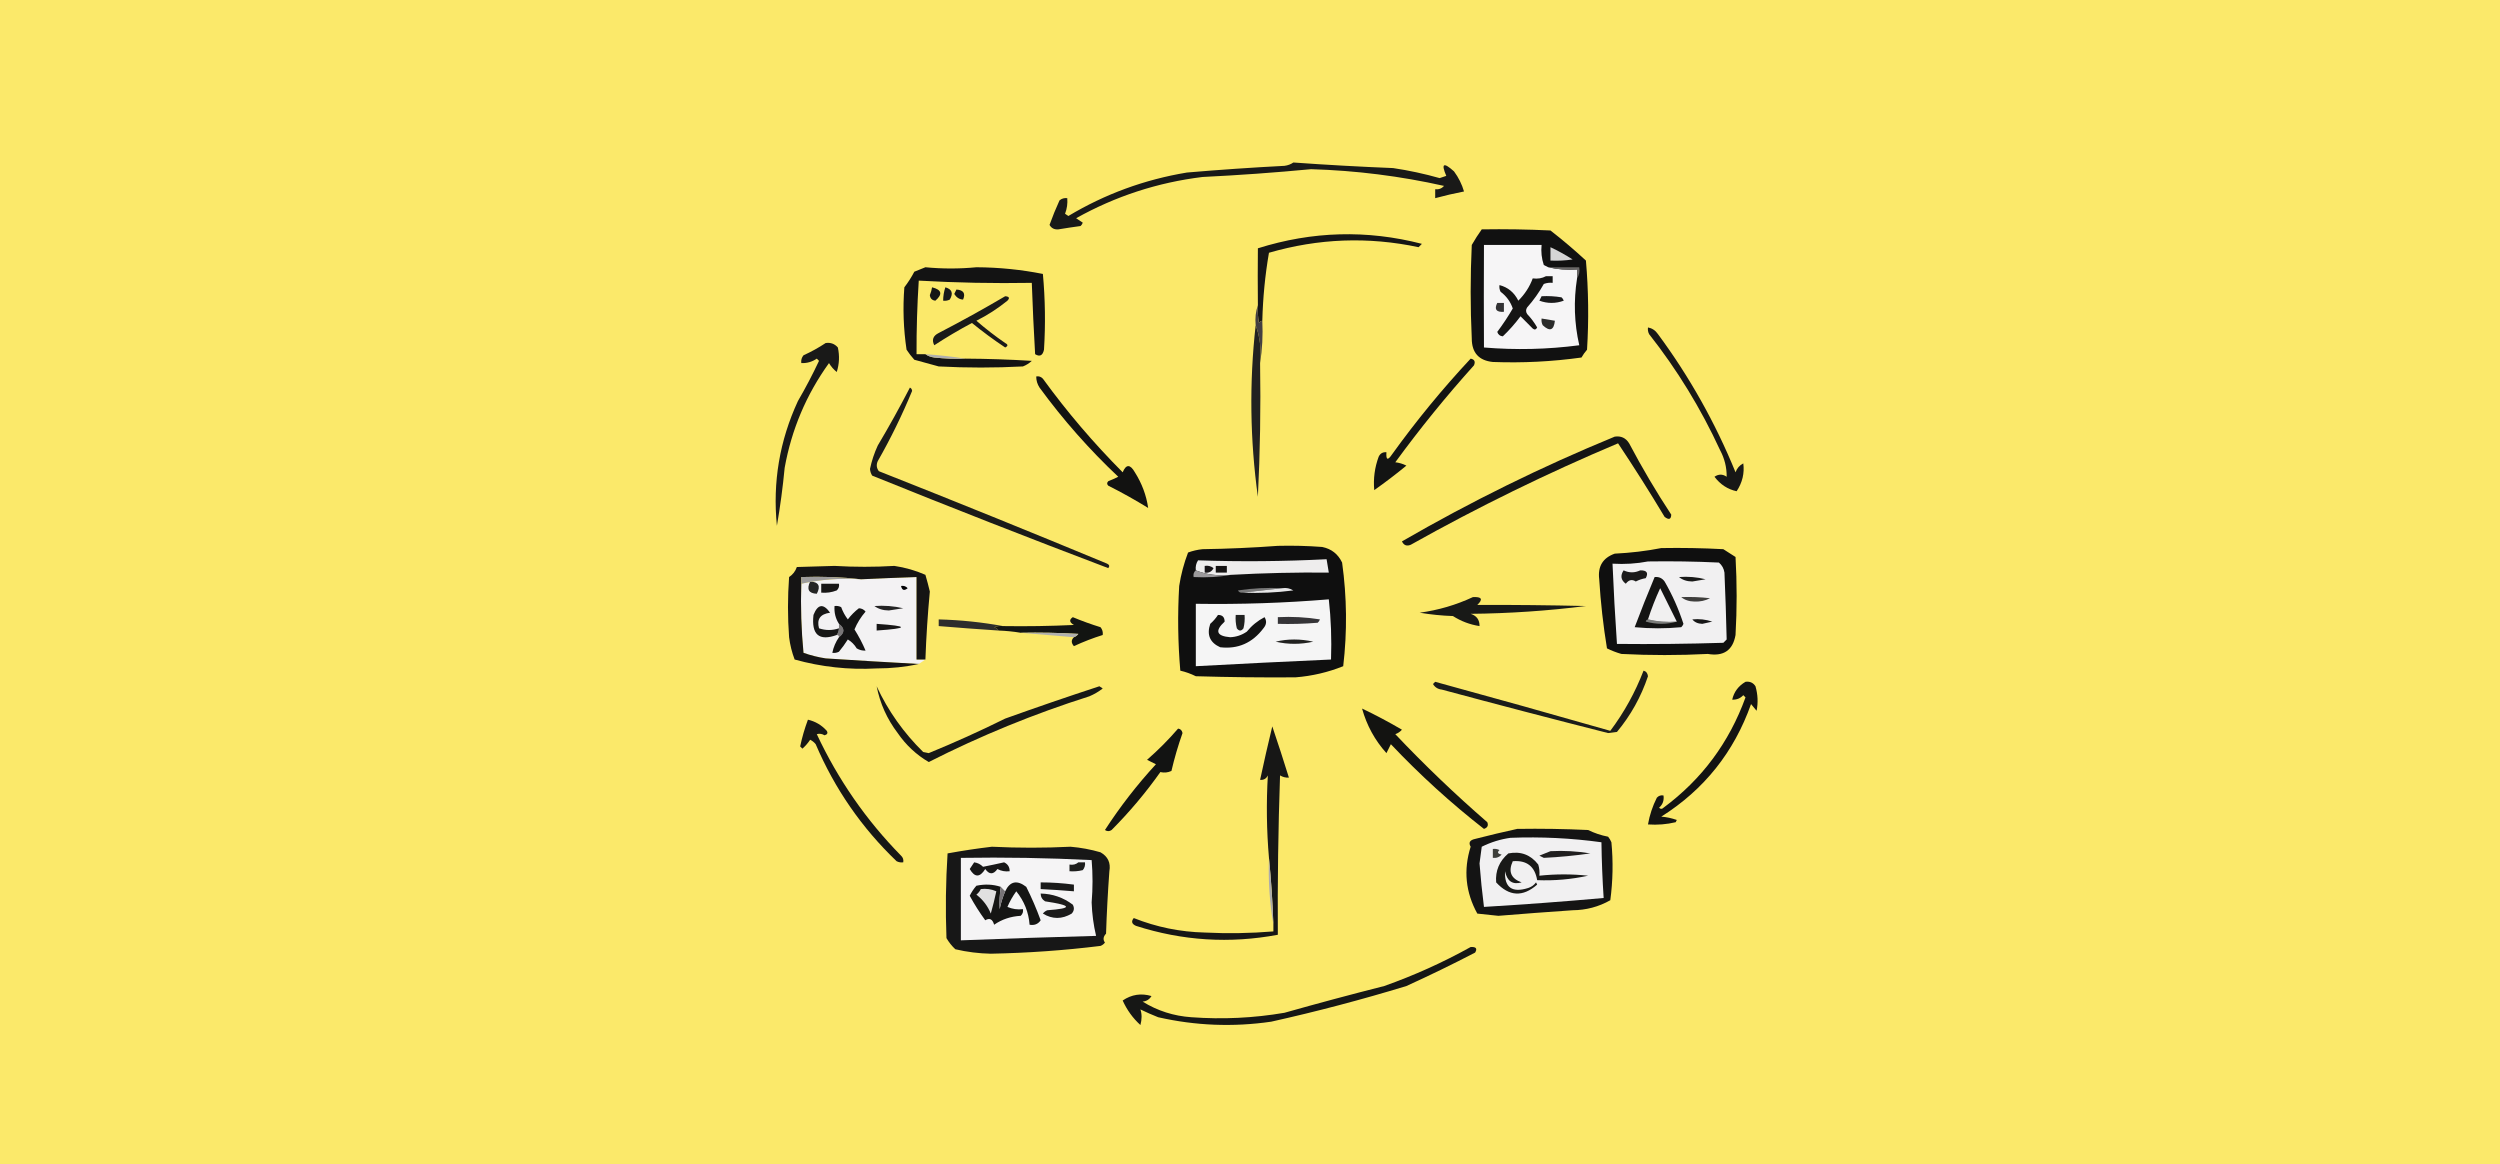 <svg width="597" height="278" viewBox="0 0 597 278" fill="none" xmlns="http://www.w3.org/2000/svg">
<g clip-path="url(#clip0_6694_348)">
<path d="M0 0H597V278H0V0Z" fill="#FBE96A"/>
<path fill-rule="evenodd" clip-rule="evenodd" d="M308.851 38.805C316.777 39.373 324.717 39.816 332.669 40.136C336.436 40.698 340.142 41.497 343.784 42.531C344.313 42.353 344.843 42.176 345.372 41.998C344.088 39.017 344.706 38.661 347.225 40.934C348.315 42.417 349.109 44.014 349.606 45.724C347.282 46.175 344.988 46.708 342.726 47.321C342.726 46.611 342.726 45.901 342.726 45.192C343.574 45.292 344.28 45.026 344.843 44.394C334.395 42.051 323.809 40.72 313.085 40.402C304.457 41.219 295.811 41.84 287.149 42.265C276.434 43.579 266.378 46.861 256.979 52.111C257.509 52.466 258.038 52.82 258.567 53.175C258.457 53.487 258.28 53.753 258.038 53.974C256.27 54.215 254.506 54.481 252.745 54.772C251.782 54.856 251.077 54.501 250.628 53.708C251.341 51.724 252.135 49.773 253.01 47.853C253.545 47.408 254.163 47.23 254.862 47.321C254.972 48.609 254.796 49.85 254.333 51.046C254.598 51.224 254.862 51.401 255.127 51.579C263.887 46.335 273.326 42.876 283.444 41.2C291.197 40.538 298.96 40.005 306.733 39.603C307.558 39.492 308.264 39.226 308.851 38.805Z" fill="#191918"/>
<path fill-rule="evenodd" clip-rule="evenodd" d="M353.841 54.772C359.313 54.684 364.783 54.772 370.249 55.038C373.17 57.306 375.993 59.701 378.718 62.223C379.335 69.313 379.423 76.409 378.983 83.512C378.477 84.086 378.036 84.707 377.659 85.375C370.634 86.354 363.577 86.709 356.487 86.439C353.147 86.096 351.47 84.233 351.459 80.851C351.106 73.4 351.106 65.949 351.459 58.498C352.209 57.185 353.003 55.943 353.841 54.772Z" fill="#111111"/>
<path fill-rule="evenodd" clip-rule="evenodd" d="M369.72 63.82C371.908 64.344 374.202 64.521 376.601 64.352C376.601 65.061 376.601 65.772 376.601 66.481C375.754 71.862 375.93 77.185 377.13 82.448C369.549 83.438 361.963 83.615 354.37 82.98C354.325 74.863 354.325 66.702 354.37 58.498C358.958 58.498 363.544 58.498 368.132 58.498C367.964 60.133 368.14 61.729 368.661 63.288C369.023 63.481 369.376 63.658 369.72 63.82Z" fill="#F6F5F6"/>
<path fill-rule="evenodd" clip-rule="evenodd" d="M370.249 59.03C372.073 59.886 373.837 60.862 375.542 61.957C373.786 62.222 372.022 62.311 370.249 62.223C370.249 61.159 370.249 60.094 370.249 59.03Z" fill="#D6D5D5"/>
<path fill-rule="evenodd" clip-rule="evenodd" d="M369.72 63.82C372.19 63.82 374.66 63.82 377.13 63.82C377.28 64.839 377.104 65.726 376.601 66.481C376.601 65.772 376.601 65.061 376.601 64.352C374.202 64.521 371.908 64.344 369.72 63.82Z" fill="#696766"/>
<path fill-rule="evenodd" clip-rule="evenodd" d="M220.987 84.577C221.574 84.997 222.28 85.263 223.104 85.375C225.568 85.641 228.038 85.73 230.515 85.641C235.862 85.673 241.155 85.85 246.393 86.173C245.777 86.75 245.071 87.194 244.276 87.504C237.572 87.859 230.868 87.859 224.163 87.504C222.222 86.972 220.282 86.439 218.341 85.907C217.659 85.157 217.042 84.358 216.488 83.512C215.748 78.564 215.571 73.597 215.959 68.61C216.862 67.436 217.656 66.195 218.341 64.884C219.223 64.529 220.105 64.175 220.987 63.82C225.019 64.212 229.077 64.212 233.161 63.82C238.564 63.851 243.857 64.383 249.04 65.416C249.596 71.436 249.684 77.469 249.305 83.512C249 84.909 248.294 85.264 247.187 84.577C246.858 78.901 246.593 73.224 246.393 67.545C237.377 67.7 228.379 67.523 219.399 67.013C219.024 72.86 218.847 78.715 218.87 84.577C219.576 84.577 220.282 84.577 220.987 84.577Z" fill="#131313"/>
<path fill-rule="evenodd" clip-rule="evenodd" d="M301.44 76.593C301.114 76.652 300.849 76.83 300.646 77.126C300.383 75.717 300.295 74.298 300.382 72.868C300.336 68.264 300.336 63.74 300.382 59.296C313.389 55.2 326.445 54.846 339.55 58.231C339.285 58.498 339.02 58.764 338.756 59.03C326.745 56.483 314.836 56.926 303.028 60.36C302.113 65.651 301.584 71.062 301.44 76.593Z" fill="#161615"/>
<path fill-rule="evenodd" clip-rule="evenodd" d="M225.751 68.61C227.346 69.065 227.699 70.041 226.81 71.537C226.308 71.794 225.779 71.882 225.222 71.803C225.231 70.704 225.407 69.64 225.751 68.61Z" fill="#191A1A"/>
<path fill-rule="evenodd" clip-rule="evenodd" d="M222.575 68.61C224.895 69.188 225.159 70.253 223.369 71.803C222.575 71.714 222.134 71.271 222.046 70.473C222.305 69.867 222.481 69.246 222.575 68.61Z" fill="#151615"/>
<path fill-rule="evenodd" clip-rule="evenodd" d="M228.397 69.142C230.083 69.26 230.613 70.059 229.985 71.537C229.134 71.508 228.428 71.064 227.868 70.207C228.06 69.843 228.237 69.488 228.397 69.142Z" fill="#161615"/>
<path fill-rule="evenodd" clip-rule="evenodd" d="M368.132 70.739C369.729 70.651 371.317 70.74 372.896 71.005C373.137 71.225 373.314 71.491 373.425 71.803C371.484 72.513 369.543 72.513 367.603 71.803C367.795 71.44 367.971 71.085 368.132 70.739Z" fill="#1A1A1B"/>
<path fill-rule="evenodd" clip-rule="evenodd" d="M369.19 65.949C369.72 65.949 370.249 65.949 370.778 65.949C370.778 66.481 370.778 67.013 370.778 67.545C370.052 67.462 369.346 67.551 368.661 67.811C367.543 69.822 366.22 71.685 364.691 73.4C364.338 73.932 364.338 74.464 364.691 74.997C365.614 75.966 366.408 77.03 367.073 78.19C366.808 78.733 366.455 78.822 366.015 78.456C365.044 77.481 364.074 76.504 363.104 75.529C361.804 77.279 360.392 78.875 358.869 80.319C358.192 80.259 357.751 79.904 357.546 79.254C358.893 77.459 360.128 75.596 361.251 73.666C360.697 72.042 359.727 70.712 358.34 69.674C358.084 69.17 357.996 68.638 358.075 68.078C360.102 68.602 361.602 69.844 362.574 71.803C364.137 70.247 365.284 68.472 366.015 66.481C367.198 66.638 368.256 66.46 369.19 65.949Z" fill="#151514"/>
<path fill-rule="evenodd" clip-rule="evenodd" d="M357.546 72.335C358.075 72.335 358.605 72.335 359.134 72.335C359.134 73.045 359.134 73.755 359.134 74.464C357.306 74.588 356.776 73.879 357.546 72.335Z" fill="#323233"/>
<path fill-rule="evenodd" clip-rule="evenodd" d="M240.042 70.739C241.014 70.813 241.19 71.168 240.571 71.803C238.281 73.665 235.811 75.262 233.161 76.593C235.359 78.496 237.653 80.27 240.042 81.915C240.747 82.27 240.747 82.625 240.042 82.98C237.301 81.159 234.655 79.207 232.102 77.126C229.016 78.765 226.017 80.54 223.104 82.448C222.458 81.166 222.811 80.19 224.163 79.52C229.574 76.713 234.867 73.786 240.042 70.739Z" fill="#1A1A19"/>
<path fill-rule="evenodd" clip-rule="evenodd" d="M300.382 72.868C300.295 74.298 300.383 75.717 300.646 77.126C300.849 76.83 301.114 76.652 301.44 76.593C301.611 80.064 301.435 83.435 300.911 86.706C301.237 83.46 300.884 80.444 299.852 77.658C299.688 75.948 299.864 74.351 300.382 72.868Z" fill="#433F41"/>
<path fill-rule="evenodd" clip-rule="evenodd" d="M368.132 76.061C369.191 76.238 370.249 76.416 371.308 76.593C371.065 78.892 370.095 79.248 368.397 77.658C368.141 77.153 368.053 76.621 368.132 76.061Z" fill="#2B2B2A"/>
<path fill-rule="evenodd" clip-rule="evenodd" d="M220.987 84.577C224.253 84.799 227.428 85.154 230.515 85.641C228.038 85.73 225.568 85.641 223.104 85.375C222.28 85.263 221.574 84.997 220.987 84.577Z" fill="#B0AFAF"/>
<path fill-rule="evenodd" clip-rule="evenodd" d="M299.852 77.658C300.884 80.444 301.237 83.46 300.911 86.706C301.087 97.356 300.911 108 300.382 118.639C298.496 105.008 298.319 91.348 299.852 77.658Z" fill="#222221"/>
<path fill-rule="evenodd" clip-rule="evenodd" d="M351.194 85.641C352.107 85.824 352.372 86.356 351.988 87.238C345.324 94.646 339.061 102.363 333.198 110.39C334.127 110.497 335.009 110.763 335.845 111.188C333.374 113.225 330.816 115.176 328.17 117.042C327.919 114.316 328.272 111.655 329.228 109.059C329.604 108.275 330.221 107.92 331.081 107.995C330.953 109.857 331.394 110.034 332.404 108.527C338.18 100.5 344.443 92.872 351.194 85.641Z" fill="#131413"/>
<path fill-rule="evenodd" clip-rule="evenodd" d="M393.538 78.19C394.529 78.381 395.322 78.913 395.92 79.787C403.465 89.992 409.64 100.991 414.445 112.785C414.783 111.825 415.4 111.116 416.298 110.656C416.611 113.009 416.082 115.227 414.71 117.309C412.576 116.849 410.812 115.696 409.417 113.849C410.398 113.179 411.368 113.179 412.328 113.849C412.355 111.615 411.825 109.486 410.74 107.462C406.157 97.525 400.511 88.3 393.803 79.787C393.547 79.282 393.459 78.75 393.538 78.19Z" fill="#171716"/>
<path fill-rule="evenodd" clip-rule="evenodd" d="M197.169 81.915C198.345 81.744 199.316 82.099 200.08 82.98C200.517 84.955 200.429 86.907 199.815 88.834C199.079 88.246 198.461 87.536 197.963 86.705C192.553 94.216 189.025 102.554 187.377 111.72C186.934 116.363 186.316 120.975 185.524 125.558C184.488 115.173 186.164 105.238 190.553 95.753C192.363 92.644 194.04 89.451 195.581 86.173C195.405 85.996 195.228 85.818 195.052 85.641C193.931 86.411 192.696 86.766 191.347 86.705C191.257 86.002 191.433 85.381 191.876 84.843C193.758 83.987 195.522 83.011 197.169 81.915Z" fill="#191918"/>
<path fill-rule="evenodd" clip-rule="evenodd" d="M385.599 104.269C387.094 104.046 388.24 104.578 389.039 105.866C392.125 111.719 395.477 117.396 399.096 122.897C399.053 124.035 398.524 124.212 397.508 123.429C393.922 117.451 390.217 111.597 386.393 105.866C369.458 113.005 352.962 121.077 336.903 130.082C335.941 130.499 335.235 130.233 334.786 129.284C351.203 119.788 368.14 111.449 385.599 104.269Z" fill="#151514"/>
<path fill-rule="evenodd" clip-rule="evenodd" d="M247.452 89.899C248.074 89.782 248.603 89.96 249.04 90.431C254.797 98.352 261.149 105.803 268.095 112.785C268.916 110.821 269.886 110.821 271.006 112.785C272.69 115.449 273.749 118.287 274.182 121.3C271.074 119.384 267.898 117.609 264.654 115.978C264.301 115.623 264.301 115.269 264.654 114.914C265.453 114.6 266.247 114.245 267.036 113.849C260.146 107.361 253.883 100.265 248.246 92.56C247.712 91.748 247.447 90.861 247.452 89.899Z" fill="#121211"/>
<path fill-rule="evenodd" clip-rule="evenodd" d="M217.282 92.56C217.598 92.685 217.774 92.951 217.812 93.358C215.428 99.127 212.694 104.716 209.607 110.124C209.226 110.981 209.314 111.78 209.872 112.519C228.108 119.725 246.281 127.087 264.39 134.606C264.93 134.873 265.018 135.228 264.654 135.67C245.828 128.53 227.038 121.167 208.284 113.583C207.977 113.108 207.8 112.576 207.755 111.986C208.161 110.052 208.779 108.189 209.607 106.398C212.306 101.856 214.864 97.244 217.282 92.56Z" fill="#1B1B19"/>
<path fill-rule="evenodd" clip-rule="evenodd" d="M305.145 130.348C308.679 130.26 312.207 130.348 315.731 130.614C317.936 131.058 319.524 132.299 320.495 134.34C321.643 142.594 321.73 150.843 320.76 159.088C317.113 160.549 313.32 161.436 309.38 161.749C301.502 161.809 293.562 161.72 285.561 161.483C284.363 160.888 283.127 160.445 281.856 160.153C281.281 153.425 281.193 146.684 281.592 139.928C282.017 137.183 282.722 134.522 283.709 131.945C284.804 131.538 285.951 131.272 287.149 131.146C293.24 131.056 299.239 130.79 305.145 130.348Z" fill="#0F0F0F"/>
<path fill-rule="evenodd" clip-rule="evenodd" d="M294.03 137.267C290.976 137.593 288.153 137.238 285.562 136.203C285.448 135.328 285.625 134.529 286.091 133.808C296.322 134.158 306.554 134.069 316.79 133.542C316.966 134.606 317.143 135.67 317.319 136.735C309.549 136.662 301.786 136.84 294.03 137.267Z" fill="#EEEDED"/>
<path fill-rule="evenodd" clip-rule="evenodd" d="M287.679 135.138C288.461 134.999 289.167 135.176 289.796 135.671C289.362 136.528 288.656 136.883 287.679 136.735C287.679 136.203 287.679 135.671 287.679 135.138Z" fill="#171416"/>
<path fill-rule="evenodd" clip-rule="evenodd" d="M290.325 135.138C291.208 135.138 292.089 135.138 292.972 135.138C292.972 135.67 292.972 136.203 292.972 136.735C292.089 136.735 291.208 136.735 290.325 136.735C290.325 136.203 290.325 135.67 290.325 135.138Z" fill="#151313"/>
<path fill-rule="evenodd" clip-rule="evenodd" d="M285.562 136.203C288.153 137.238 290.976 137.593 294.03 137.267C291.132 137.793 288.133 137.971 285.032 137.799C284.907 137.112 285.083 136.58 285.562 136.203Z" fill="#9B999B"/>
<path fill-rule="evenodd" clip-rule="evenodd" d="M220.987 157.492C220.458 157.847 219.929 158.201 219.399 158.556C212.018 158.156 204.608 157.712 197.169 157.226C195.359 156.948 193.595 156.504 191.876 155.895C191.347 150.407 191.171 144.907 191.347 139.396C195.97 138.37 200.734 138.015 205.638 138.332C210.047 138.127 214.458 137.949 218.87 137.799C218.87 144.363 218.87 150.928 218.87 157.492C219.576 157.492 220.282 157.492 220.987 157.492Z" fill="#F3F2F3"/>
<path fill-rule="evenodd" clip-rule="evenodd" d="M306.204 140.461C303.028 140.816 299.853 141.17 296.677 141.525C296.213 141.595 295.86 141.418 295.618 140.993C299.13 140.462 302.658 140.285 306.204 140.461Z" fill="#787878"/>
<path fill-rule="evenodd" clip-rule="evenodd" d="M306.204 140.461C307.15 140.309 308.033 140.486 308.851 140.993C304.808 141.524 300.75 141.701 296.677 141.525C299.853 141.17 303.028 140.816 306.204 140.461Z" fill="#E7E7E8"/>
<path fill-rule="evenodd" clip-rule="evenodd" d="M317.319 143.122C317.845 147.815 318.022 152.605 317.849 157.492C307.018 157.974 296.255 158.507 285.562 159.088C285.562 154.121 285.562 149.153 285.562 144.186C296.249 144.348 306.834 143.993 317.319 143.122Z" fill="#F5F5F5"/>
<path fill-rule="evenodd" clip-rule="evenodd" d="M351.724 142.589C353.855 142.473 354.208 143.094 352.782 144.452C361.435 144.429 370.081 144.517 378.718 144.718C369.59 145.869 360.415 146.49 351.194 146.581C352.631 147.047 353.337 148.022 353.312 149.508C351.021 149.155 348.904 148.356 346.96 147.113C344.296 147.022 341.65 146.756 339.021 146.315C343.494 145.7 347.729 144.459 351.724 142.589Z" fill="#181917"/>
<path fill-rule="evenodd" clip-rule="evenodd" d="M295.089 146.847C295.794 146.847 296.5 146.847 297.206 146.847C297.292 147.926 297.203 148.99 296.941 150.041C296.412 150.75 295.883 150.75 295.353 150.041C295.091 148.99 295.003 147.926 295.089 146.847Z" fill="#1F201F"/>
<path fill-rule="evenodd" clip-rule="evenodd" d="M305.146 147.379C308.516 147.204 311.869 147.382 315.202 147.912C315.092 148.224 314.915 148.49 314.673 148.71C311.502 148.976 308.326 149.064 305.146 148.976C305.146 148.444 305.146 147.912 305.146 147.379Z" fill="#353437"/>
<path fill-rule="evenodd" clip-rule="evenodd" d="M239.513 149.508C238.786 149.425 238.08 149.514 237.396 149.774C237.88 149.922 238.233 150.188 238.454 150.573C233.687 150.262 228.923 149.907 224.163 149.508C224.163 148.976 224.163 148.444 224.163 147.912C229.394 148.054 234.51 148.586 239.513 149.508Z" fill="#2D2D2C"/>
<path fill-rule="evenodd" clip-rule="evenodd" d="M256.45 152.169C256.868 152.019 257.221 151.753 257.509 151.371C252.925 151.105 248.338 151.017 243.747 151.105C241.997 150.812 240.233 150.634 238.454 150.573C238.233 150.188 237.88 149.922 237.396 149.774C238.08 149.514 238.786 149.425 239.513 149.508C245.161 149.597 250.807 149.508 256.45 149.242C255.36 148.611 255.272 147.99 256.186 147.379C258.35 148.283 260.556 149.081 262.802 149.774C263.245 150.312 263.421 150.934 263.331 151.637C260.996 152.366 258.702 153.253 256.45 154.298C255.772 153.522 255.772 152.812 256.45 152.169Z" fill="#121411"/>
<path fill-rule="evenodd" clip-rule="evenodd" d="M243.747 151.105C248.338 151.017 252.925 151.105 257.509 151.371C257.221 151.753 256.868 152.019 256.45 152.169C252.216 151.814 247.981 151.46 243.747 151.105Z" fill="#B0B0AE"/>
<path fill-rule="evenodd" clip-rule="evenodd" d="M290.855 146.847C291.905 146.839 292.434 147.371 292.443 148.444C290.049 150.649 290.489 151.891 293.766 152.17C295.212 152.108 296.535 151.665 297.735 150.839C298.917 149.383 300.329 148.23 301.97 147.379C302.535 148.277 302.447 149.165 301.705 150.041C299.057 153.549 295.617 155.057 291.384 154.565C288.926 153.462 288.132 151.599 289.002 148.976C289.73 148.335 290.348 147.625 290.855 146.847Z" fill="#121212"/>
<path fill-rule="evenodd" clip-rule="evenodd" d="M304.616 153.234C307.534 152.533 310.534 152.533 313.614 153.234C310.587 153.918 307.587 153.918 304.616 153.234Z" fill="#222220"/>
<path fill-rule="evenodd" clip-rule="evenodd" d="M396.714 130.88C401.657 130.792 406.597 130.88 411.534 131.146C412.504 131.768 413.475 132.388 414.445 133.009C414.798 139.219 414.798 145.428 414.445 151.637C413.805 155.295 411.599 156.803 407.829 156.161C400.948 156.516 394.067 156.516 387.186 156.161C385.989 155.819 384.842 155.376 383.746 154.83C382.851 149.386 382.234 143.887 381.893 138.331C381.511 135.264 382.747 133.224 385.598 132.211C389.412 132.027 393.117 131.583 396.714 130.88Z" fill="#0F0F0F"/>
<path fill-rule="evenodd" clip-rule="evenodd" d="M393.538 134.074C399.187 133.985 404.833 134.074 410.476 134.34C411.213 134.963 411.654 135.762 411.799 136.735C412.031 142.077 412.207 147.4 412.328 152.702C412.063 152.968 411.799 153.234 411.534 153.5C403.067 153.766 394.598 153.855 386.128 153.766C385.687 147.385 385.335 140.999 385.069 134.606C387.994 134.777 390.818 134.6 393.538 134.074Z" fill="#F1F0F1"/>
<path fill-rule="evenodd" clip-rule="evenodd" d="M404.124 147.912C405.75 147.743 407.338 147.92 408.888 148.444C408.094 148.621 407.3 148.799 406.506 148.976C405.455 148.94 404.661 148.585 404.124 147.912Z" fill="#171717"/>
<path fill-rule="evenodd" clip-rule="evenodd" d="M401.478 142.589C403.778 142.501 406.071 142.59 408.358 142.855C407.232 143.442 405.996 143.708 404.653 143.654C403.355 143.633 402.297 143.278 401.478 142.589Z" fill="#3F3E3C"/>
<path fill-rule="evenodd" clip-rule="evenodd" d="M395.126 137.799C396.126 137.691 396.92 138.046 397.508 138.864C399.368 142.085 400.868 145.456 402.007 148.976C401.896 149.288 401.719 149.554 401.478 149.774C397.772 150.129 394.067 150.129 390.362 149.774C391.879 145.749 393.467 141.757 395.126 137.799Z" fill="#141413"/>
<path fill-rule="evenodd" clip-rule="evenodd" d="M393.538 147.912C395.726 148.436 398.02 148.613 400.419 148.444C398.029 149.142 395.559 149.142 393.009 148.444C393.074 148.121 393.251 147.944 393.538 147.912Z" fill="#7C7D7B"/>
<path fill-rule="evenodd" clip-rule="evenodd" d="M400.419 148.444C398.02 148.613 395.726 148.436 393.538 147.912C394.352 145.385 395.322 142.902 396.449 140.46C397.787 143.15 399.11 145.811 400.419 148.444Z" fill="#F1F0F0"/>
<path fill-rule="evenodd" clip-rule="evenodd" d="M400.948 137.799C403.095 137.627 405.212 137.804 407.3 138.331C406.241 138.509 405.183 138.686 404.124 138.864C402.826 138.843 401.768 138.488 400.948 137.799Z" fill="#191918"/>
<path fill-rule="evenodd" clip-rule="evenodd" d="M387.716 136.202C389.044 136.828 390.367 136.828 391.685 136.202C393.255 136.169 393.696 136.791 393.009 138.065C392.161 138.211 391.367 138.477 390.627 138.864C389.738 138.277 388.944 138.454 388.245 139.396C387.06 138.527 386.884 137.462 387.716 136.202Z" fill="#1B1A1A"/>
<path fill-rule="evenodd" clip-rule="evenodd" d="M220.987 157.492C220.282 157.492 219.576 157.492 218.87 157.492C218.87 150.928 218.87 144.363 218.87 137.799C214.458 137.949 210.047 138.127 205.638 138.332C200.97 137.803 196.207 137.625 191.347 137.799C191.347 138.332 191.347 138.864 191.347 139.396C191.171 144.907 191.347 150.407 191.876 155.895C193.595 156.504 195.359 156.948 197.169 157.226C204.608 157.712 212.019 158.156 219.4 158.556C216.243 159.264 212.891 159.618 209.343 159.621C202.677 159.983 196.149 159.273 189.759 157.492C189.113 155.793 188.672 154.019 188.436 152.169C188.083 147.379 188.083 142.589 188.436 137.799C189.322 137.217 189.94 136.418 190.288 135.404C193.288 135.315 196.287 135.227 199.286 135.138C204.07 135.421 208.833 135.421 213.577 135.138C216.148 135.518 218.618 136.228 220.987 137.267C221.373 138.585 221.726 139.915 222.046 141.259C221.536 146.652 221.183 152.064 220.987 157.492Z" fill="#151414"/>
<path fill-rule="evenodd" clip-rule="evenodd" d="M200.345 148.976C201.756 150.041 201.756 151.105 200.345 152.169C200.345 151.814 200.168 151.637 199.815 151.637C200.138 151.163 200.315 150.631 200.345 150.041C200.345 149.686 200.345 149.331 200.345 148.976Z" fill="#797677"/>
<path fill-rule="evenodd" clip-rule="evenodd" d="M200.345 150.04C200.315 150.631 200.138 151.163 199.815 151.637C195.585 153.162 193.733 151.565 194.258 146.847C195.297 144.235 196.62 144.057 198.228 146.315C195.877 146.627 194.995 147.869 195.581 150.04C197.155 150.578 198.743 150.578 200.345 150.04Z" fill="#171716"/>
<path fill-rule="evenodd" clip-rule="evenodd" d="M209.343 148.976C217.104 149.509 217.104 150.042 209.343 150.573C209.343 150.041 209.343 149.508 209.343 148.976Z" fill="#171616"/>
<path fill-rule="evenodd" clip-rule="evenodd" d="M200.345 152.169C201.756 151.105 201.756 150.04 200.345 148.976C199.526 147.708 199.173 146.289 199.286 144.718C199.843 144.639 200.372 144.727 200.874 144.984C201.254 146.042 201.783 147.018 202.462 147.911C203.228 146.899 204.11 146.011 205.108 145.25C205.763 145.28 206.292 145.546 206.696 146.049C205.573 147.347 204.691 148.767 204.05 150.306C205.086 151.953 205.967 153.638 206.696 155.363C205.939 155.405 205.233 155.227 204.579 154.83C204.05 153.943 203.344 153.234 202.462 152.701C201.821 153.724 201.115 154.7 200.345 155.629C199.843 155.886 199.314 155.974 198.757 155.895C199.027 154.553 199.557 153.311 200.345 152.169Z" fill="#131313"/>
<path fill-rule="evenodd" clip-rule="evenodd" d="M208.813 144.718C211.134 144.545 213.427 144.722 215.694 145.25C214.547 145.428 213.401 145.605 212.254 145.783C210.872 145.765 209.725 145.41 208.813 144.718Z" fill="#232323"/>
<path fill-rule="evenodd" clip-rule="evenodd" d="M215.165 139.928C215.787 139.812 216.316 139.989 216.753 140.46C215.931 141.151 215.402 140.974 215.165 139.928Z" fill="#000003"/>
<path fill-rule="evenodd" clip-rule="evenodd" d="M196.11 139.396C197.522 139.396 198.933 139.396 200.345 139.396C200.461 140.021 200.284 140.554 199.815 140.993C198.626 141.458 197.391 141.636 196.11 141.525C196.11 140.815 196.11 140.105 196.11 139.396Z" fill="#171615"/>
<path fill-rule="evenodd" clip-rule="evenodd" d="M193.464 138.864C195.502 138.971 196.031 139.946 195.052 141.791C193.109 141.704 192.58 140.728 193.464 138.864Z" fill="#242423"/>
<path fill-rule="evenodd" clip-rule="evenodd" d="M205.638 138.332C200.734 138.015 195.97 138.37 191.347 139.396C191.347 138.864 191.347 138.332 191.347 137.799C196.207 137.625 200.97 137.803 205.638 138.332Z" fill="#9D9C9C"/>
<path fill-rule="evenodd" clip-rule="evenodd" d="M392.479 160.153C393.088 160.308 393.441 160.751 393.538 161.483C391.887 166.403 389.417 170.838 386.128 174.789C385.422 174.878 384.716 174.966 384.011 175.055C370.766 171.699 357.533 168.239 344.313 164.677C343.368 164.572 342.663 164.129 342.196 163.346C342.373 163.169 342.549 162.991 342.726 162.814C356.69 166.635 370.628 170.538 384.54 174.523C387.837 170.132 390.483 165.342 392.479 160.153Z" fill="#1B1C1A"/>
<path fill-rule="evenodd" clip-rule="evenodd" d="M209.343 163.878C212.061 169.733 215.766 174.966 220.458 179.579C220.899 179.668 221.34 179.756 221.781 179.845C227.955 177.318 234.042 174.568 240.042 171.596C247.507 168.916 255.005 166.344 262.537 163.878C262.802 164.056 263.066 164.233 263.331 164.411C262.359 165.166 261.301 165.787 260.155 166.273C246.939 170.466 234.148 175.7 221.781 181.974C218.812 180.232 216.342 177.925 214.371 175.055C211.823 171.706 210.147 167.98 209.343 163.878Z" fill="#171816"/>
<path fill-rule="evenodd" clip-rule="evenodd" d="M192.935 171.862C194.71 172.267 196.209 173.154 197.434 174.523C197.746 175.046 197.57 175.401 196.904 175.587C196.289 175.222 195.672 175.133 195.052 175.321C200.133 186.172 206.837 195.841 215.165 204.328C215.634 204.767 215.81 205.299 215.694 205.924C215.138 206.004 214.608 205.915 214.106 205.658C205.769 197.673 199.329 188.359 194.787 177.716C194.422 177.26 193.982 176.906 193.464 176.652C192.945 177.44 192.327 178.15 191.611 178.781C191.435 178.604 191.258 178.426 191.082 178.249C191.526 176.114 192.144 173.985 192.935 171.862Z" fill="#171715"/>
<path fill-rule="evenodd" clip-rule="evenodd" d="M416.827 162.814C417.86 162.669 418.654 163.023 419.209 163.878C419.776 165.85 419.864 167.801 419.474 169.733C419.033 169.201 418.591 168.668 418.15 168.136C414.084 179.607 406.938 188.566 396.714 195.014C397.984 195.113 399.22 195.379 400.419 195.812C400.331 195.989 400.243 196.167 400.154 196.344C398.002 196.857 395.797 197.034 393.538 196.876C393.921 194.658 394.626 192.529 395.655 190.49C396.092 190.018 396.621 189.841 397.243 189.957C397.414 191.14 397.061 192.116 396.185 192.885C396.538 193.24 396.89 193.24 397.243 192.885C406.399 186.097 412.927 177.315 416.827 166.539C416.651 166.362 416.474 166.184 416.298 166.007C415.583 166.779 414.701 167.134 413.651 167.072C414.076 165.219 415.134 163.8 416.827 162.814Z" fill="#131312"/>
<path fill-rule="evenodd" clip-rule="evenodd" d="M304.087 220.827C303.907 215.412 303.554 210.09 303.028 204.86C302.465 198.297 302.377 191.733 302.763 185.167C302.388 185.951 301.77 186.306 300.911 186.232C301.824 181.966 302.795 177.708 303.822 173.458C305.193 177.507 306.517 181.587 307.792 185.7C307.035 185.742 306.329 185.565 305.675 185.167C305.237 197.891 305.061 210.575 305.145 223.222C293.666 225.373 282.374 224.664 271.27 221.093C270.262 220.653 270.085 220.032 270.741 219.23C276.175 221.394 281.821 222.547 287.678 222.689C293.153 222.964 298.623 222.875 304.087 222.423C304.087 221.891 304.087 221.359 304.087 220.827Z" fill="#171716"/>
<path fill-rule="evenodd" clip-rule="evenodd" d="M325.259 169.201C328.473 170.729 331.649 172.414 334.786 174.257C334.348 174.744 333.819 175.098 333.198 175.321C340.172 182.688 347.493 189.696 355.164 196.344C355.482 197.124 355.218 197.656 354.37 197.941C346.486 191.789 339.076 185.048 332.14 177.716C331.787 178.426 331.434 179.136 331.081 179.845C328.319 176.777 326.379 173.229 325.259 169.201Z" fill="#131311"/>
<path fill-rule="evenodd" clip-rule="evenodd" d="M281.327 173.991C281.902 174.055 282.255 174.41 282.386 175.055C281.336 178.022 280.453 181.038 279.739 184.103C278.888 184.498 278.006 184.587 277.093 184.369C273.609 189.294 269.727 193.907 265.448 198.207C264.919 198.562 264.39 198.562 263.86 198.207C267.471 192.636 271.529 187.403 276.034 182.506C275.329 182.151 274.623 181.797 273.917 181.442C276.589 179.11 279.059 176.626 281.327 173.991Z" fill="#121312"/>
<path fill-rule="evenodd" clip-rule="evenodd" d="M362.31 197.941C367.958 197.852 373.604 197.941 379.247 198.207C380.763 198.952 382.35 199.484 384.011 199.804C384.342 200.203 384.607 200.647 384.805 201.134C385.245 205.757 385.157 210.37 384.54 214.972C381.78 216.541 378.78 217.339 375.542 217.367C369.628 217.772 363.717 218.215 357.811 218.698C356.134 218.521 354.459 218.343 352.782 218.166C349.971 213.062 349.441 207.74 351.194 202.199C350.628 201.228 350.981 200.606 352.253 200.336C355.656 199.461 359.008 198.662 362.31 197.941Z" fill="#141414"/>
<path fill-rule="evenodd" clip-rule="evenodd" d="M360.722 200.07C368.011 199.789 375.245 200.144 382.423 201.134C382.488 205.645 382.665 210.08 382.952 214.44C373.423 215.292 363.895 216.002 354.37 216.569C353.931 213.122 353.578 209.662 353.312 206.191C353.488 204.86 353.665 203.529 353.841 202.199C356.061 201.101 358.354 200.391 360.722 200.07Z" fill="#F1F0F1"/>
<path fill-rule="evenodd" clip-rule="evenodd" d="M356.487 202.731C357.044 202.651 357.573 202.74 358.075 202.997C357.475 203.538 357.651 203.893 358.604 204.061C358.042 204.694 357.336 204.96 356.487 204.86C356.487 204.15 356.487 203.44 356.487 202.731Z" fill="#3D3E3A"/>
<path fill-rule="evenodd" clip-rule="evenodd" d="M370.249 203.263C373.444 203.088 376.62 203.265 379.776 203.795C376.011 204.33 372.306 204.685 368.661 204.86C368.308 204.682 367.956 204.505 367.603 204.327C368.551 203.971 369.433 203.616 370.249 203.263Z" fill="#201F1F"/>
<path fill-rule="evenodd" clip-rule="evenodd" d="M360.192 203.796C363.14 203.219 365.522 204.106 367.338 206.457C367.599 207.326 367.687 208.214 367.602 209.118C371.496 208.702 375.378 208.702 379.247 209.118C375.239 209.99 371.18 210.345 367.073 210.182C366.524 206.888 364.583 205.38 361.251 205.658C360.116 208.132 360.822 209.817 363.368 210.714C361.22 211.331 359.896 210.444 359.398 208.053C359.232 211.949 361.084 213.279 364.956 212.045C365.713 211.798 366.331 211.354 366.808 210.714C366.897 210.892 366.985 211.069 367.073 211.247C363.643 214.261 360.379 214.083 357.281 210.714C357.063 207.954 358.033 205.648 360.192 203.796Z" fill="#191918"/>
<path fill-rule="evenodd" clip-rule="evenodd" d="M236.866 202.199C243.141 202.508 249.404 202.508 255.656 202.199C258.098 202.405 260.479 202.849 262.802 203.529C264.569 204.533 265.275 206.041 264.919 208.053C264.555 213.015 264.29 217.982 264.125 222.956C263.44 223.676 263.352 224.386 263.861 225.084C263.583 225.453 263.23 225.719 262.802 225.883C254.161 226.953 245.427 227.573 236.602 227.746C233.738 227.689 230.916 227.334 228.133 226.681C227.305 225.908 226.599 225.021 226.016 224.02C225.759 217.275 225.846 210.533 226.28 203.795C229.853 203.14 233.382 202.608 236.866 202.199Z" fill="#171717"/>
<path fill-rule="evenodd" clip-rule="evenodd" d="M229.456 204.86C239.89 204.689 250.3 204.866 260.685 205.392C260.966 208.733 260.966 212.103 260.685 215.504C260.777 218.235 261.13 220.896 261.743 223.488C250.978 223.775 240.216 224.129 229.456 224.552C229.456 217.988 229.456 211.424 229.456 204.86Z" fill="#F5F4F5"/>
<path fill-rule="evenodd" clip-rule="evenodd" d="M248.511 210.714C251.172 210.716 253.818 210.893 256.45 211.247C256.45 211.779 256.45 212.311 256.45 212.843C253.807 212.622 251.161 212.445 248.511 212.311C248.511 211.779 248.511 211.247 248.511 210.714Z" fill="#1A1A19"/>
<path fill-rule="evenodd" clip-rule="evenodd" d="M257.509 205.924C258.038 205.924 258.567 205.924 259.097 205.924C259.187 206.628 259.01 207.249 258.567 207.787C257.523 208.051 256.464 208.139 255.392 208.053C255.392 207.521 255.392 206.989 255.392 206.457C256.238 206.599 256.944 206.421 257.509 205.924Z" fill="#1E1E1D"/>
<path fill-rule="evenodd" clip-rule="evenodd" d="M232.632 205.924C233.449 206.032 234.155 206.387 234.749 206.989C236.444 206.655 238.12 206.3 239.777 205.924C240.68 206.354 241.121 207.064 241.101 208.053C240.059 208.18 239.089 208.003 238.189 207.521C237.21 208.886 236.24 208.886 235.278 207.521C233.995 209.579 232.759 209.579 231.573 207.521C231.94 206.979 232.293 206.447 232.632 205.924Z" fill="#171717"/>
<path fill-rule="evenodd" clip-rule="evenodd" d="M303.028 204.86C303.554 210.09 303.907 215.412 304.087 220.827C303.183 215.622 302.831 210.3 303.028 204.86Z" fill="#ACABAB"/>
<path fill-rule="evenodd" clip-rule="evenodd" d="M238.983 211.779C238.716 213.557 238.628 215.331 238.719 217.101C239.016 215.622 239.457 214.202 240.042 212.843C241.182 210.431 242.857 210.076 245.07 211.779C246.372 214.374 247.518 217.035 248.511 219.762C247.893 220.676 247.01 221.031 245.864 220.827C245.644 217.859 244.585 215.198 242.688 212.843C241.849 213.998 241.143 215.24 240.571 216.569C241.759 217.087 242.993 217.265 244.276 217.101C244.392 217.726 244.216 218.259 243.747 218.698C241.377 218.827 239.26 219.536 237.396 220.827C237.025 219.488 236.319 219.133 235.278 219.762C233.903 217.88 232.668 215.929 231.573 213.908C231.999 213.037 232.528 212.239 233.161 211.513C235.203 211.082 237.144 211.17 238.983 211.779Z" fill="#151514"/>
<path fill-rule="evenodd" clip-rule="evenodd" d="M238.983 211.779C239.336 212.134 239.689 212.488 240.042 212.843C239.457 214.203 239.016 215.622 238.719 217.101C238.628 215.331 238.716 213.557 238.983 211.779Z" fill="#787477"/>
<path fill-rule="evenodd" clip-rule="evenodd" d="M234.22 212.311C235.503 212.147 236.738 212.325 237.925 212.843C237.541 214.627 237.1 216.401 236.602 218.165C235.876 216.367 234.729 214.859 233.161 213.642C233.627 213.265 233.98 212.821 234.22 212.311Z" fill="#E1E0E0"/>
<path fill-rule="evenodd" clip-rule="evenodd" d="M248.511 213.375C251.378 213.446 253.937 214.333 256.186 216.037C256.599 216.805 256.511 217.515 255.921 218.166C253.592 219.549 251.299 219.549 249.04 218.166C249.318 217.797 249.671 217.531 250.099 217.367C256.222 216.92 256.045 216.21 249.569 215.238C248.869 214.804 248.517 214.183 248.511 213.375Z" fill="#1C1B1B"/>
<path fill-rule="evenodd" clip-rule="evenodd" d="M351.194 226.149C352.487 226.071 352.84 226.514 352.253 227.479C346.848 230.285 341.379 232.946 335.845 235.463C325.189 238.718 314.426 241.557 303.558 243.978C294.484 245.297 285.486 244.942 276.563 242.914C275.13 242.345 273.719 241.724 272.329 241.051C272.703 242.153 272.703 243.395 272.329 244.777C270.525 243.136 269.114 241.185 268.095 238.922C270.219 237.477 272.513 237.122 274.976 237.858C274.509 238.641 273.804 239.084 272.858 239.188C276.415 241.385 280.297 242.628 284.503 242.914C291.962 243.463 299.372 243.108 306.733 241.85C314.643 239.613 322.582 237.484 330.552 235.463C337.731 232.916 344.612 229.811 351.194 226.149Z" fill="#161715"/>
</g>
<defs>
<clipPath id="clip0_6694_348">
<rect width="597" height="278" fill="white"/>
</clipPath>
</defs>
</svg>
